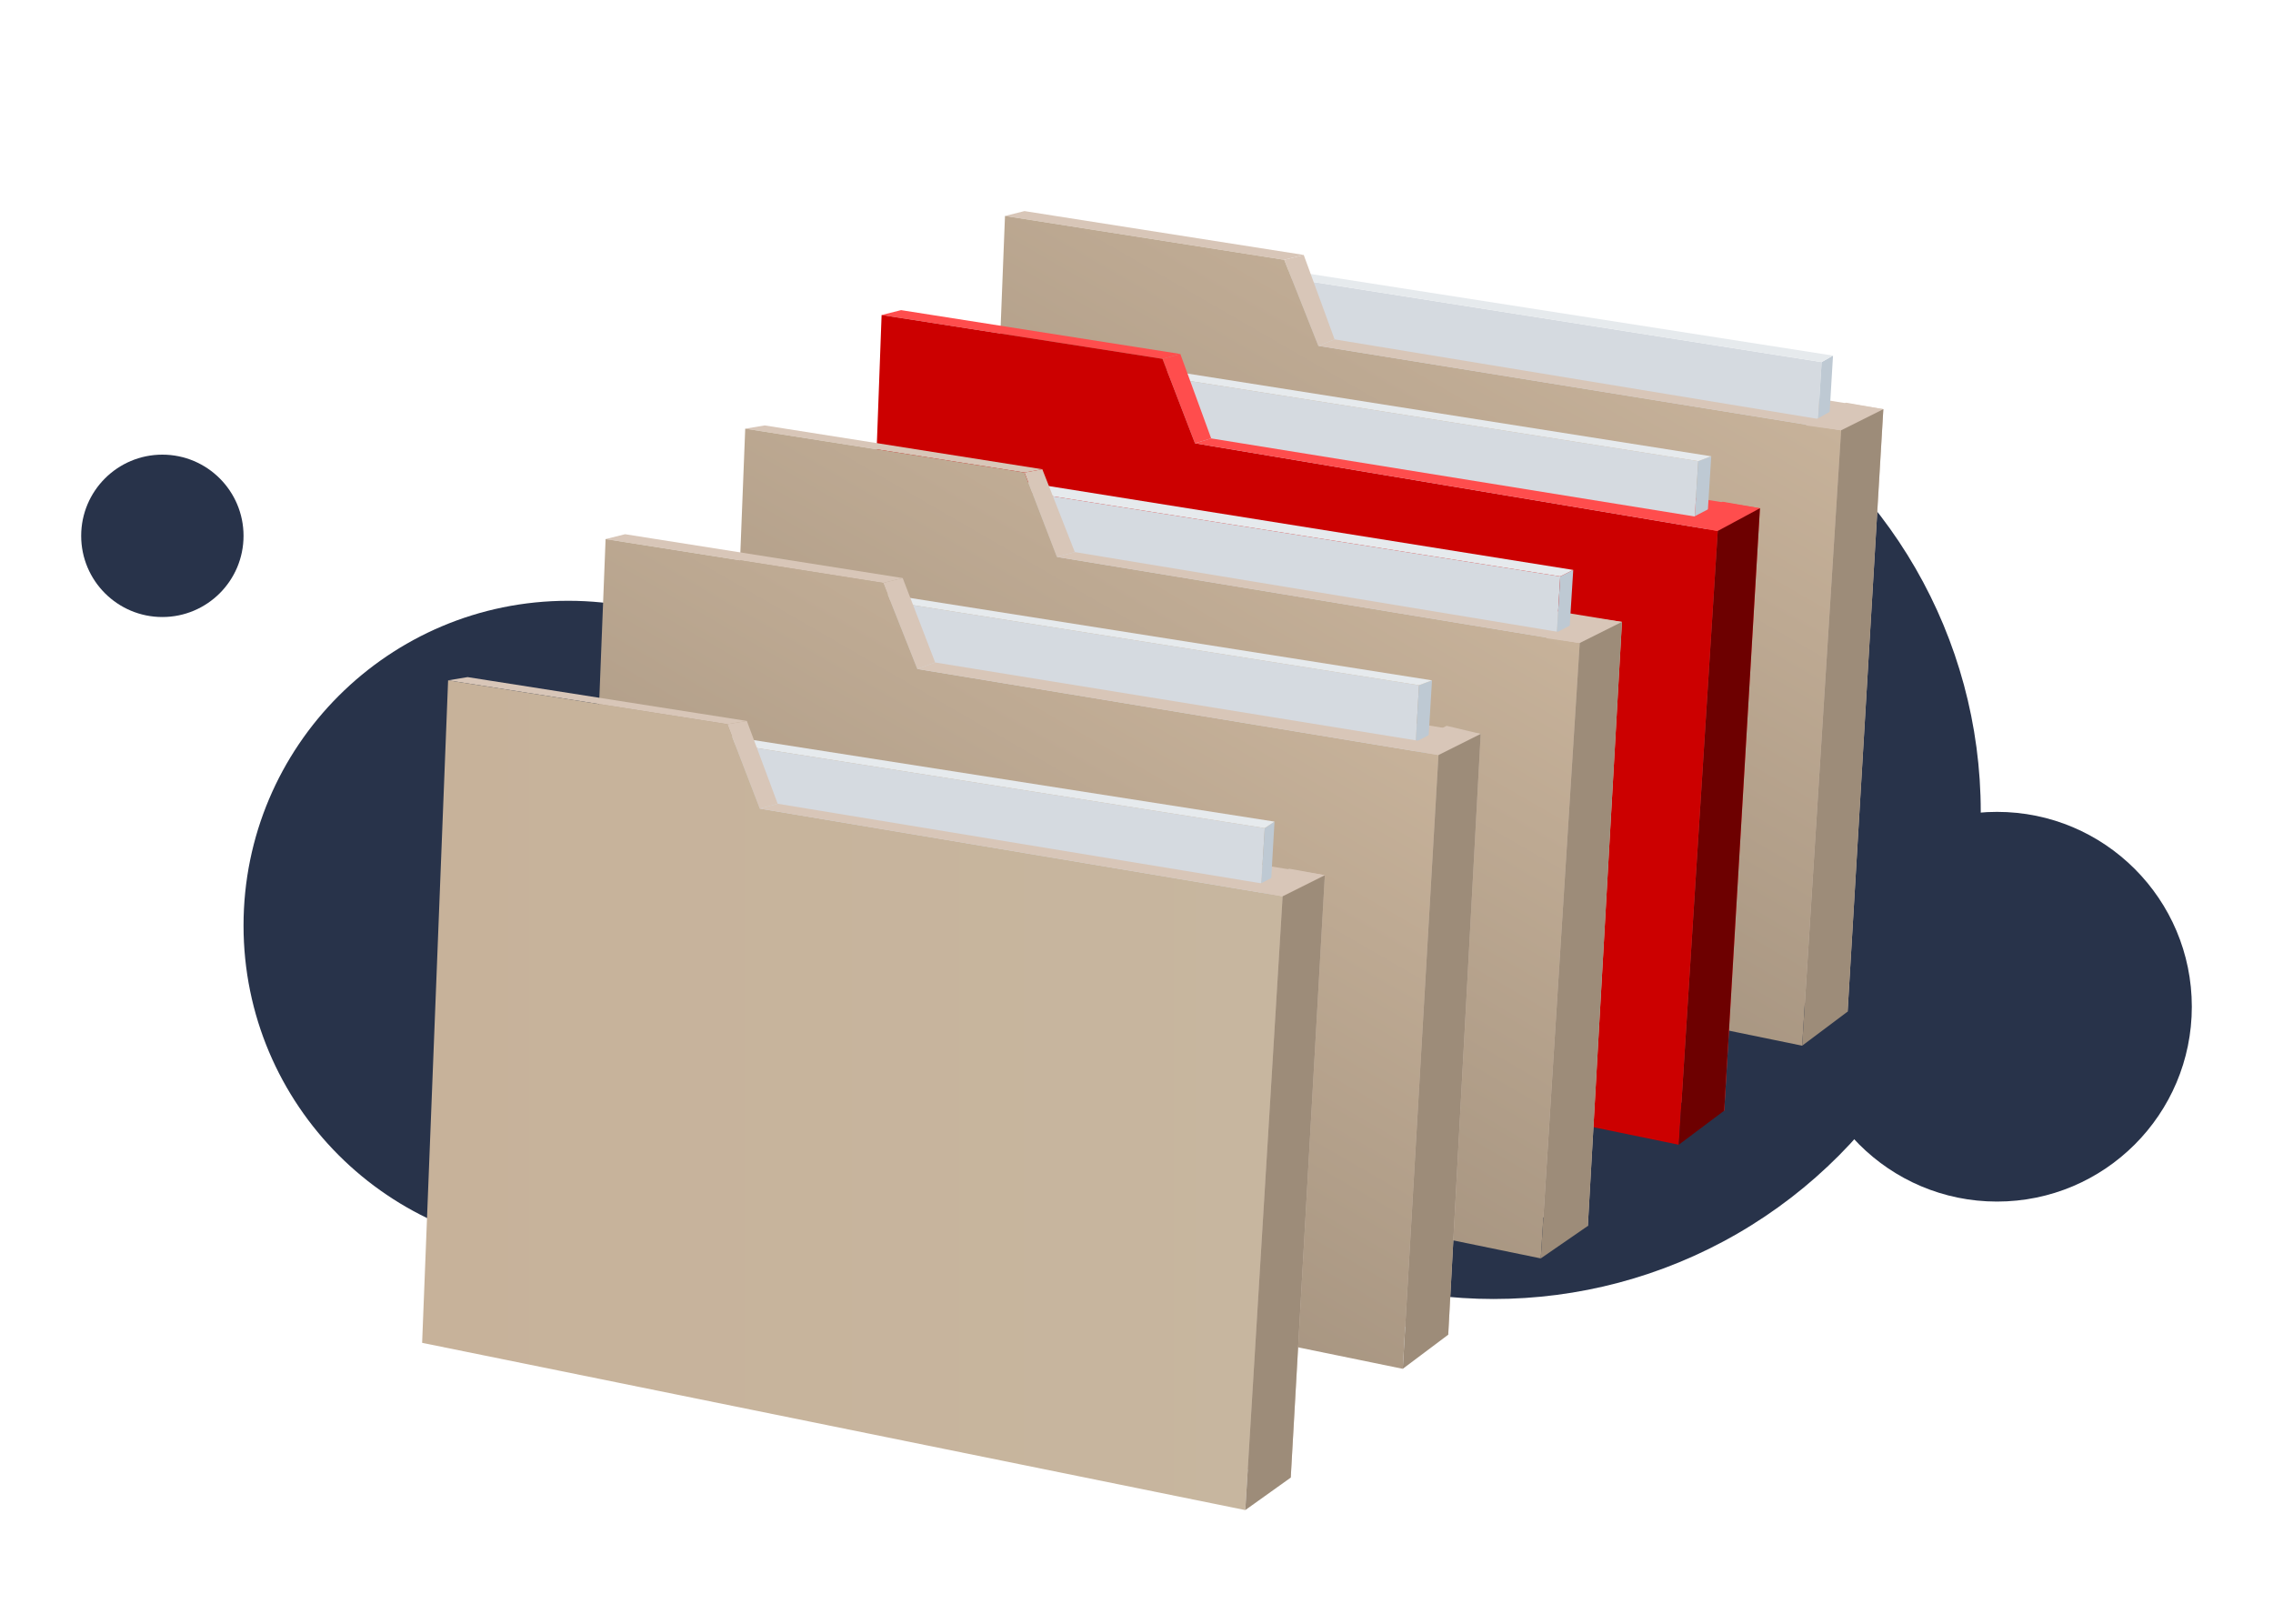 <?xml version="1.0" encoding="utf-8"?>
<!-- Generator: Adobe Illustrator 24.0.0, SVG Export Plug-In . SVG Version: 6.00 Build 0)  -->
<svg version="1.1" id="Layer_1" xmlns="http://www.w3.org/2000/svg" xmlns:xlink="http://www.w3.org/1999/xlink" x="0px" y="0px"
	 viewBox="0 0 140 100" style="enable-background:new 0 0 140 100;" xml:space="preserve">
<style type="text/css">
	.st0{fill-rule:evenodd;clip-rule:evenodd;fill:#28334A;}
	.st1{fill:#D8C6B8;}
	.st2{enable-background:new    ;}
	.st3{fill:#D5DAE0;}
	.st4{fill:#BEC9D3;}
	.st5{fill:#E6EAED;}
	.st6{fill:url(#SVGID_1_);}
	.st7{fill:#9D8C79;}
	.st8{fill:#FF4D4D;}
	.st9{fill:#CC0000;}
	.st10{fill:#6D0000;}
	.st11{fill:url(#SVGID_2_);}
	.st12{fill:url(#SVGID_3_);}
	.st13{fill:url(#SVGID_4_);}
</style>
<g>
	<g id="bg">
		<circle class="st0" cx="98" cy="48" r="20"/>
		<circle class="st0" cx="35" cy="57" r="20"/>
		<circle class="st0" cx="10" cy="33" r="5"/>
		<circle class="st0" cx="123" cy="62" r="12"/>
		<circle class="st0" cx="92" cy="50" r="30"/>
	</g>
	<g id="icon">
		<g>
			<g>
				<g>
					<g>
						<g>
							<g>
								<polygon class="st1" points="82.1,56.3 84,20.1 116,25.2 113.8,62.3 								"/>
							</g>
						</g>
					</g>
				</g>
				<g>
					<g class="st2">
						<g>
							<g>
								<polygon class="st3" points="112.2,22.3 109.9,59.1 61.4,49.3 62.7,14.5 								"/>
							</g>
						</g>
						<g>
							<g>
								<polygon class="st4" points="112.2,22.3 112.9,21.9 110.7,58.7 109.9,59.1 								"/>
							</g>
						</g>
						<g>
							<polygon class="st5" points="63.6,14.2 62.7,14.5 112.2,22.3 112.9,21.9 							"/>
						</g>
					</g>
				</g>
				<g class="st2">
					<g>
						<g>
							<polygon class="st1" points="61.9,13.3 63.1,13 80.3,15.7 79.1,16 							"/>
						</g>
					</g>
					<g>
						<g>
							<polygon class="st1" points="79.1,16 80.3,15.7 82.2,20.9 81.2,21.3 							"/>
						</g>
					</g>
					<g>
						
							<linearGradient id="SVGID_1_" gradientUnits="userSpaceOnUse" x1="73.387" y1="40.469" x2="98.537" y2="84.031" gradientTransform="matrix(1 0 0 -1 0 102)">
							<stop  offset="0" style="stop-color:#9D8C79"/>
							<stop  offset="0.999" style="stop-color:#C7B29A"/>
						</linearGradient>
						<polygon class="st6" points="79.1,16 81.2,21.3 113.4,26.5 111,64.4 60.3,54 61.9,13.3 						"/>
					</g>
					<g>
						<g>
							<polygon class="st1" points="81.2,21.3 82.2,20.9 114.4,26.2 113.4,26.5 							"/>
						</g>
					</g>
					<g>
						<polygon class="st1" points="111.2,26.2 113.7,24.8 116,25.2 113.4,26.5 						"/>
					</g>
					<g>
						<polygon class="st7" points="113.4,26.5 116,25.2 113.8,62.3 111,64.4 						"/>
					</g>
				</g>
			</g>
			<g>
				<g>
					<g>
						<g>
							<g>
								<polygon class="st8" points="74.5,62.5 76.4,26.2 108.4,31.3 106.2,68.4 								"/>
							</g>
						</g>
					</g>
				</g>
				<g>
					<g class="st2">
						<g>
							<g>
								<polygon class="st3" points="104.6,28.4 102.3,65.2 53.8,55.4 55.1,20.6 								"/>
							</g>
						</g>
						<g>
							<g>
								<polygon class="st4" points="104.6,28.4 105.4,28.1 103.1,64.7 102.3,65.2 								"/>
							</g>
						</g>
						<g>
							<polygon class="st5" points="56,20.3 55.1,20.6 104.6,28.4 105.4,28.1 							"/>
						</g>
					</g>
				</g>
				<g class="st2">
					<g>
						<g>
							<polygon class="st8" points="54.3,19.4 55.5,19.1 72.7,21.8 71.6,22.1 							"/>
						</g>
					</g>
					<g>
						<g>
							<polygon class="st8" points="71.6,22.1 72.7,21.8 74.6,27 73.6,27.3 							"/>
						</g>
					</g>
					<g>
						<polygon class="st9" points="71.6,22.1 73.6,27.3 105.8,32.7 103.4,70.5 52.8,60.1 54.3,19.4 						"/>
					</g>
					<g>
						<g>
							<polygon class="st8" points="73.6,27.3 74.6,27 106.8,32.2 105.8,32.7 							"/>
						</g>
					</g>
					<g>
						<polygon class="st8" points="103.6,32.2 106.1,30.9 108.4,31.3 105.8,32.7 						"/>
					</g>
					<g>
						<polygon class="st10" points="105.8,32.7 108.4,31.3 106.2,68.4 103.4,70.5 						"/>
					</g>
				</g>
			</g>
			<g>
				<g>
					<g>
						<g>
							<g>
								<polygon class="st1" points="66.1,69.4 68,33.1 99.9,38.3 97.8,75.5 								"/>
							</g>
						</g>
					</g>
				</g>
				<g>
					<g class="st2">
						<g>
							<g>
								<polygon class="st3" points="96.1,35.5 93.9,72.1 45.3,62.5 46.7,27.7 								"/>
							</g>
						</g>
						<g>
							<g>
								<polygon class="st4" points="96.1,35.5 96.9,35.1 94.6,71.7 93.9,72.1 								"/>
							</g>
						</g>
						<g>
							<polygon class="st5" points="47.5,27.2 46.7,27.7 96.1,35.5 96.9,35.1 							"/>
						</g>
					</g>
				</g>
				<g class="st2">
					<g>
						<g>
							<polygon class="st1" points="45.9,26.4 47.1,26.2 64.2,28.9 63.1,29.1 							"/>
						</g>
					</g>
					<g>
						<g>
							<polygon class="st1" points="63.1,29.1 64.2,28.9 66.2,34 65.1,34.3 							"/>
						</g>
					</g>
					<g>
						
							<linearGradient id="SVGID_2_" gradientUnits="userSpaceOnUse" x1="57.3" y1="27.392" x2="82.452" y2="70.957" gradientTransform="matrix(1 0 0 -1 0 102)">
							<stop  offset="0" style="stop-color:#9D8C79"/>
							<stop  offset="0.999" style="stop-color:#C7B29A"/>
						</linearGradient>
						<polygon class="st11" points="63.1,29.1 65.1,34.3 97.3,39.6 94.9,77.5 44.3,67.1 45.9,26.4 						"/>
					</g>
					<g>
						<g>
							<polygon class="st1" points="65.1,34.3 66.2,34 98.3,39.3 97.3,39.6 							"/>
						</g>
					</g>
					<g>
						<polygon class="st1" points="95.2,39.3 97.7,38 99.9,38.3 97.3,39.6 						"/>
					</g>
					<g>
						<polygon class="st7" points="97.3,39.6 99.9,38.3 97.8,75.5 94.9,77.5 						"/>
					</g>
				</g>
			</g>
			<g>
				<g>
					<g>
						<g>
							<g>
								<polygon class="st1" points="57.4,76.3 59.3,40 91.2,45.2 89.2,82.2 								"/>
							</g>
						</g>
					</g>
				</g>
				<g>
					<g class="st2">
						<g>
							<g>
								<polygon class="st3" points="87.4,42.2 85.3,79 36.6,69.2 38.1,34.4 								"/>
							</g>
						</g>
						<g>
							<g>
								<polygon class="st4" points="87.4,42.2 88.2,41.9 86,78.5 85.3,79 								"/>
							</g>
						</g>
						<g>
							<polygon class="st5" points="38.8,34.1 38.1,34.4 87.4,42.2 88.2,41.9 							"/>
						</g>
					</g>
				</g>
				<g class="st2">
					<g>
						<g>
							<polygon class="st1" points="37.3,33.2 38.5,32.9 55.6,35.6 54.4,35.9 							"/>
						</g>
					</g>
					<g>
						<g>
							<polygon class="st1" points="54.4,35.9 55.6,35.6 57.6,40.8 56.5,41.2 							"/>
						</g>
					</g>
					<g>
						
							<linearGradient id="SVGID_3_" gradientUnits="userSpaceOnUse" x1="48.743" y1="20.578" x2="73.893" y2="64.139" gradientTransform="matrix(1 0 0 -1 0 102)">
							<stop  offset="0" style="stop-color:#9D8C79"/>
							<stop  offset="0.999" style="stop-color:#C7B29A"/>
						</linearGradient>
						<polygon class="st12" points="54.4,35.9 56.5,41.2 88.6,46.5 86.4,84.3 35.7,73.9 37.3,33.2 						"/>
					</g>
					<g>
						<g>
							<polygon class="st1" points="56.5,41.2 57.6,40.8 89.7,46 88.6,46.5 							"/>
						</g>
					</g>
					<g>
						<polygon class="st1" points="86.6,46 89.1,44.7 91.2,45.2 88.6,46.5 						"/>
					</g>
					<g>
						<polygon class="st7" points="88.6,46.5 91.2,45.2 89.2,82.2 86.4,84.3 						"/>
					</g>
				</g>
			</g>
			<g>
				<g>
					<g>
						<g>
							<g>
								<polygon class="st1" points="47.7,85 49.7,48.7 81.6,53.9 79.5,91 								"/>
							</g>
						</g>
					</g>
				</g>
				<g>
					<g class="st2">
						<g>
							<g>
								<polygon class="st3" points="77.9,51 75.6,87.8 27.1,78 28.4,43.2 								"/>
							</g>
						</g>
						<g>
							<g>
								<polygon class="st4" points="77.9,51 78.5,50.6 76.4,87.2 75.6,87.8 								"/>
							</g>
						</g>
						<g>
							<polygon class="st5" points="29.3,42.9 28.4,43.2 77.9,51 78.5,50.6 							"/>
						</g>
					</g>
				</g>
				<g class="st2">
					<g>
						<g>
							<polygon class="st1" points="27.6,41.9 28.8,41.7 46,44.4 44.8,44.6 							"/>
						</g>
					</g>
					<g>
						<g>
							<polygon class="st1" points="44.8,44.6 46,44.4 47.9,49.5 46.8,49.8 							"/>
						</g>
					</g>
					<g>
						
							<linearGradient id="SVGID_4_" gradientUnits="userSpaceOnUse" x1="26" y1="34.544" x2="78.98" y2="34.544" gradientTransform="matrix(1 0 0 -1 0 102)">
							<stop  offset="0" style="stop-color:#C7B29A"/>
							<stop  offset="0.999" style="stop-color:#C7B69F"/>
						</linearGradient>
						<polygon class="st13" points="44.8,44.6 46.8,49.8 79,55.2 76.7,93 26,82.7 27.6,41.9 						"/>
					</g>
					<g>
						<g>
							<polygon class="st1" points="46.8,49.8 47.9,49.5 80.1,54.8 79,55.2 							"/>
						</g>
					</g>
					<g>
						<polygon class="st1" points="76.9,54.8 79.4,53.5 81.6,53.9 79,55.2 						"/>
					</g>
					<g>
						<polygon class="st7" points="79,55.2 81.6,53.9 79.5,91 76.7,93 						"/>
					</g>
				</g>
			</g>
		</g>
	</g>
</g>
</svg>
